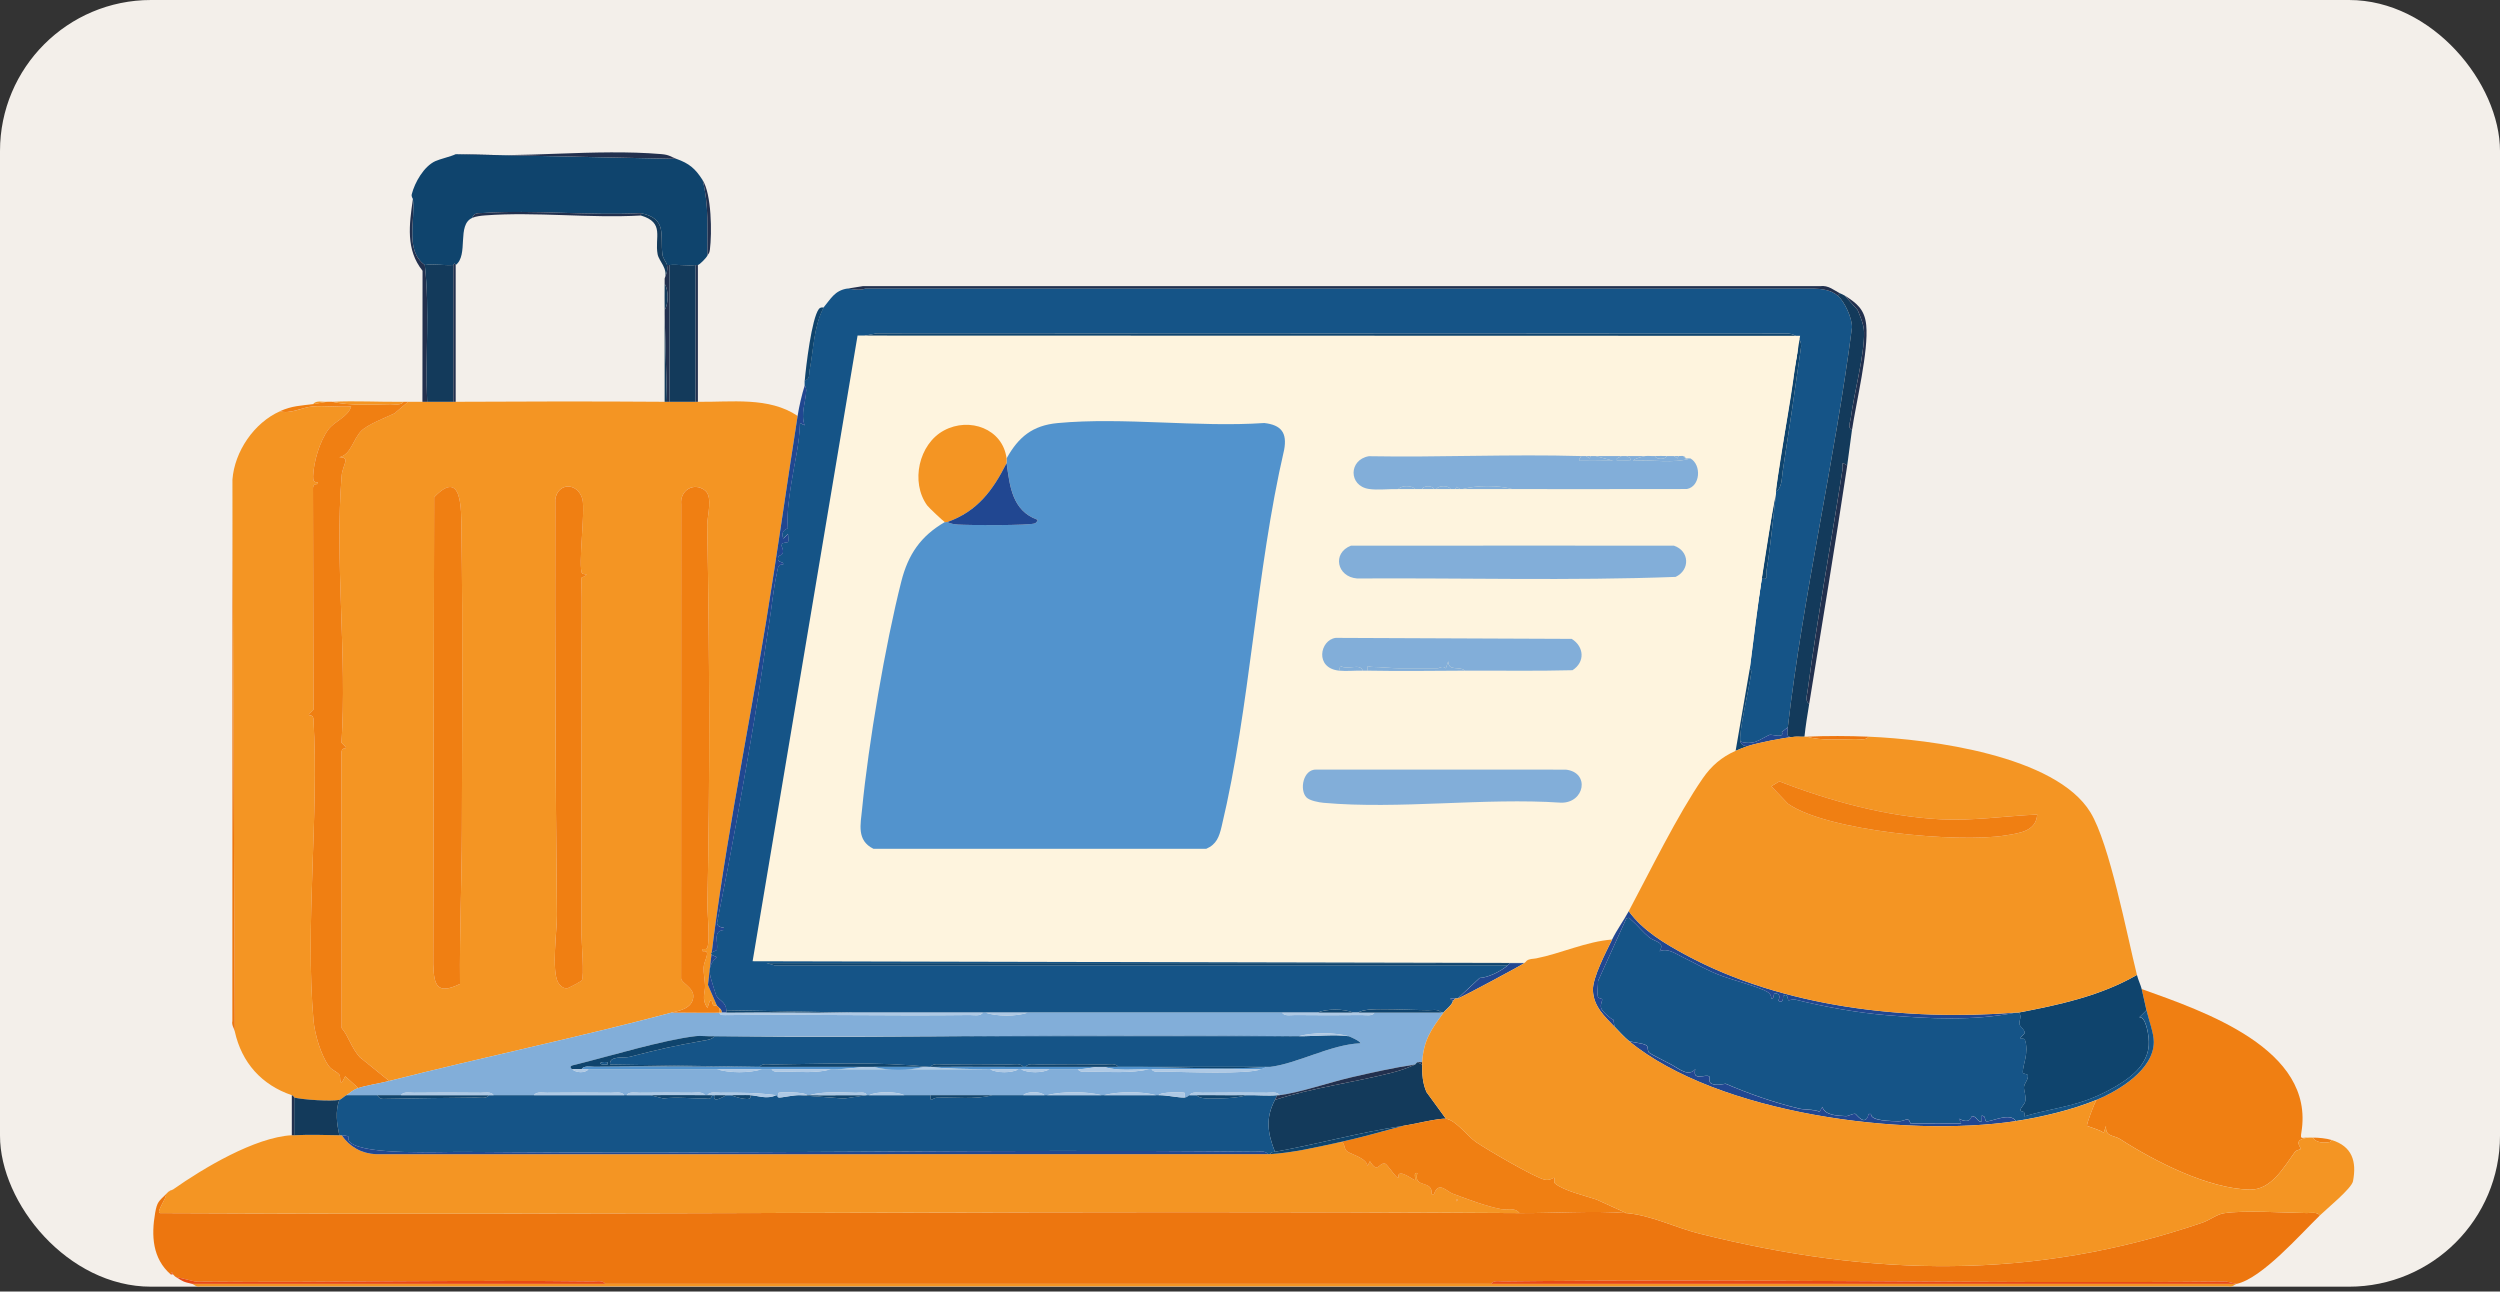 <?xml version="1.0" encoding="utf-8"?>
<svg xmlns="http://www.w3.org/2000/svg" fill="none" height="100%" overflow="visible" preserveAspectRatio="none" style="display: block;" viewBox="0 0 331 171" width="100%">
<rect x="0" y="0" width="331" height="171" fill="#333333" stroke="none"/>
<g id="Prima">
<rect fill="#F3EFEA" height="170.357" id="Rectangle 110" rx="20" width="331"/>
<g clip-path="url(#clip0_0_13749)" id="Capa_1">
<path d="M55.929 53.198C56.14 53.198 56.348 53.198 56.559 53.198C57.708 53.189 58.869 53.204 60.017 53.198C60.121 53.198 60.228 53.198 60.332 53.198C69.544 53.145 78.787 53.132 87.999 53.198C88.103 53.198 88.21 53.198 88.313 53.198C88.417 53.198 88.524 53.198 88.628 53.198C89.777 53.207 90.938 53.182 92.087 53.198C92.191 53.198 92.298 53.198 92.401 53.198C96.826 53.261 101.783 52.498 105.607 55.07C104.172 64.138 102.913 73.245 101.434 82.306C98.819 98.312 95.457 114.334 93.736 130.405L94.919 133.134C94.859 133.081 94.62 133.206 94.507 133.125C94.151 132.872 94.466 132.409 93.981 132.512L93.667 133.444C92.823 132.212 93.386 131.465 93.346 130.459C93.314 129.662 93.119 128.821 93.16 128.043C93.207 127.155 94.249 125.758 93.037 125.945V125.642C93.261 125.67 93.585 125.702 93.663 125.43C94.025 124.17 93.632 121.06 93.663 119.529C94.016 103.019 93.934 86.091 93.638 69.585C93.616 68.31 94.431 65.778 93.33 64.922C91.844 63.772 90.003 64.938 90.189 66.763L90.176 129.549C90.277 130.205 91.917 130.774 91.791 132.021C91.643 133.478 90.06 133.8 88.943 134.065C76.549 137.357 63.955 139.967 51.53 143.12L47.63 139.97C46.453 138.629 46.167 137.204 45.232 136.106L45.213 99.541C45.33 98.612 46.504 99.588 45.213 98.337C45.956 86.867 44.319 74.364 45.229 63.019C45.349 61.509 46.475 60.543 44.924 60.534C46.478 60.199 46.724 58.155 47.851 57.033C48.685 56.202 51.095 55.264 52.225 54.733L54.044 53.195C54.674 53.189 55.303 53.201 55.929 53.195V53.198ZM60.905 130.274C60.836 123.495 61.141 116.697 61.154 109.927C61.179 96.79 61.283 83.394 61.097 70.22C61.059 67.46 61.21 61.925 57.481 65.838L57.364 127.674C57.453 130.524 57.887 131.734 60.905 130.277V130.274ZM77.075 75.936C76.496 75.039 77.522 67.71 77.106 66.057C76.442 63.819 73.811 63.881 73.519 66.138C73.478 84.472 73.541 102.897 73.736 121.16C73.758 123.214 72.977 128.499 73.909 130.102C74.148 130.515 74.523 130.812 75.001 130.868C75.206 130.893 76.955 129.905 77.025 129.812C77.38 129.324 76.981 124.664 76.981 123.623C76.996 111.399 76.955 99.275 76.981 87.082C76.987 83.556 77.075 80.012 76.971 76.499C78.356 75.874 77.179 76.093 77.072 75.93L77.075 75.936Z" fill="#F49523" id="Vector"/>
<path d="M112.206 38.211C112.326 38.192 113.956 38.545 114.551 38.192H240.024C241.192 38.248 242.41 38.37 243.313 39.145C244.216 39.921 245.226 42.096 245.207 43.346C242.935 60.915 238.74 78.759 236.71 96.29L235.914 96.912C236.273 97.772 234.756 97.259 234.337 97.278C234.208 97.284 232.949 98.034 232.474 98.197C231.842 98.412 231.052 98.412 230.419 98.165C230.174 97.015 231.643 90.864 231.86 89.089C231.914 88.645 231.672 88.517 231.675 88.486C232.172 84.529 232.666 80.559 233.248 76.621C234.237 76.799 233.787 76.136 233.884 75.549C234.454 72.098 234.75 68.669 235.137 65.378C235.149 65.275 235.124 65.169 235.137 65.066C235.945 64.653 235.908 63.184 236.034 62.365C236.886 56.871 237.702 51.351 238.469 45.853C238.507 44.881 237.787 44.278 236.846 44.162L116.118 44.128L114.589 44.425C114.246 44.553 114.463 44.934 114.403 45.078C114.365 45.165 114.438 45.3 114.403 45.39C114.132 46.106 113.994 46.534 113.774 47.263C113.758 47.309 113.339 47.378 113.166 48.05C112.726 49.754 112.534 52.345 112.518 54.133C112.357 55.08 112.345 56.086 112.203 56.942C111.19 56.767 111.675 57.449 111.583 58.03C110.982 61.853 110.51 65.632 110 69.432C109.89 70.264 109.793 71.098 109.686 71.93C108.908 72.148 109.144 72.783 109.047 73.327C108.587 75.94 108.401 78.487 108.112 80.984C108.09 81.187 108.134 81.406 108.112 81.609C106.935 83.306 107.095 85.882 106.853 87.854C106.715 88.995 106.677 90.142 106.538 91.289C105.525 91.114 106.013 91.796 105.918 92.377C105.689 93.818 105.726 95.08 105.594 96.284C105.361 98.412 104.962 100.428 104.65 102.529C103.8 104.138 103.498 106.545 103.171 108.395C102.592 111.649 101.868 115.222 101.821 118.453C101.465 120.516 101.191 122.626 100.877 124.698C100.719 125.736 99.885 127.164 101.648 127.211L202.117 127.196C202.016 127.302 201.922 127.424 201.802 127.508H199.917C167.121 127.508 134.306 127.508 101.509 127.511L102.604 127.821H199.602C198.727 128.577 197.037 129.43 195.898 129.48L193 132.19C192.908 132.215 192.792 132.175 192.685 132.19C192.487 132.221 192.257 132.165 192.052 132.196C192.018 132.381 192.373 132.481 192.37 132.503C192.273 133.065 191.391 133.681 191.111 134.065H190.797C190.469 133.55 189.604 133.753 189.072 133.747C186.982 133.725 184.852 133.609 182.781 133.615C181.947 133.615 180.499 133.634 179.794 134.065H179.165C177.934 133.537 175.612 133.547 174.447 134.065H137.66C137.557 134.065 137.45 134.065 137.346 134.065H113.138C113.034 134.065 112.927 134.065 112.823 134.065L96.159 133.753C96.121 132.646 95.199 132.462 94.819 131.799C94.765 131.706 94.312 130.177 94.221 129.893C93.805 128.611 93.827 127.661 94.9 126.724C93.261 126.127 94.853 125.961 94.907 125.745C95.133 124.829 94.29 123.239 95.841 123.129V122.829C95.404 122.785 94.856 122.62 94.948 122.113C96.773 113.074 98.378 104.123 99.892 95.152C100.606 90.917 101.245 86.123 101.843 82.422C102.173 80.372 102.406 77.846 102.85 75.908C102.982 75.33 102.941 74.642 103.7 74.73C103.747 74.186 102.743 74.689 103.067 73.639C103.114 73.489 104.14 73.624 103.388 72.089C104.225 71.423 104.521 72.461 104.329 70.676L103.706 71.298C103.243 70.201 104.304 70.004 104.298 69.917C104.169 67.844 104.439 66.103 104.751 64.059C105.163 61.362 105.852 58.736 105.906 55.995L106.529 56.314C105.985 54.808 106.655 53.257 106.74 51.71C106.759 51.348 106.526 51.063 106.532 51.004C106.548 50.798 106.513 50.585 106.532 50.379C107.278 50.166 107.083 49.532 107.187 48.997C107.728 46.209 107.712 43.259 109.047 40.699C110.019 39.549 110.497 38.47 112.191 38.202L112.206 38.211Z" fill="#155487" id="Vector_2"/>
<path d="M21.972 158.117C22.132 158.56 20.587 160.542 21.188 160.617C81.182 160.901 141.195 160.229 201.185 160.617C205.676 160.645 211.008 160.267 215.335 160.617C218.608 160.883 221.831 162.542 225.015 163.336C247.898 169.053 269.123 169.559 291.593 161.88C292.537 161.558 293.522 160.78 294.429 160.636C297.201 160.204 302.375 160.573 305.418 160.611C305.95 160.617 306.816 160.411 307.143 160.93C304.468 163.527 299.486 169.24 296.138 169.984L294.721 169.672C262.866 169.972 230.989 169.275 199.137 169.666C198.605 169.672 197.739 169.466 197.412 169.984H80.137C79.81 169.466 78.944 169.672 78.412 169.666C60.908 169.45 43.391 169.825 25.887 169.687L23.231 169.047C23.114 168.975 23.026 168.819 22.916 168.734L22.762 168.428L22.601 168.734C20.194 166.634 20.011 163.614 20.54 160.598C20.804 159.086 21.031 159.061 21.972 158.117Z" fill="#ED760F" id="Vector_3"/>
<path d="M38.636 150.309C38.74 150.303 38.847 150.315 38.95 150.309C40.851 150.209 43.007 150.262 44.924 150.309C45.028 150.309 45.135 150.303 45.239 150.309C46.321 151.859 47.86 152.725 49.783 152.819L167.857 152.806C167.961 152.8 168.068 152.813 168.172 152.806C171.181 152.634 174.328 151.887 177.289 151.244C178.233 151.059 177.761 152.031 178.41 152.475C179.001 152.878 180.899 153.328 181.066 154.363L181.377 153.741C182.466 155.504 182.542 153.85 183.395 154.072C183.684 154.147 184.943 156.144 185.144 155.922C184.949 154.478 187.262 156.354 187.347 156.241C187.489 156.057 187.045 155.207 187.662 155.304C187.086 157.429 189.711 156.101 189.554 158.11H189.859C190.444 156.304 191.565 157.754 192.307 158.029C194.343 158.782 196.609 159.676 198.724 160.083C199.505 160.233 200.509 159.792 201.182 160.611C141.192 160.226 81.179 160.898 21.185 160.611C20.587 160.536 22.129 158.554 21.969 158.11C22.072 158.007 22.17 157.892 22.283 157.798L22.913 157.485C26.928 154.663 33.726 150.59 38.633 150.303L38.636 150.309ZM192.852 158.739V159.051C193.056 158.948 193.056 158.842 192.852 158.739Z" fill="#F49523" id="Vector_4"/>
<path d="M37.065 54.448C38.378 54.867 39.958 53.954 41.314 53.826C42.976 53.67 44.814 53.932 46.497 53.826C46.041 55.255 44.291 55.752 43.457 56.892C42.327 58.433 41.515 61.171 41.459 63.065C41.424 64.222 42.104 63.656 42.104 63.975C42.104 64.294 41.538 63.844 41.443 64.578L41.5 93.974C40.209 95.224 41.383 94.252 41.5 95.177C42.252 108.108 40.383 122.354 41.512 135.128C41.67 136.9 42.491 139.738 43.561 141.179C43.964 141.72 44.65 141.882 44.965 142.342C45.132 142.586 44.861 144.295 45.707 142.501L47.441 144.067C46.567 144.358 46.293 144.783 45.868 145.005C45.581 145.152 45.15 145.586 44.924 145.63C43.816 145.846 40.109 145.611 38.95 145.317C38.928 145.311 38.907 145.099 38.636 145.005C34.626 143.642 32.002 140.689 31.089 136.575L30.774 63.509C31.048 59.793 33.632 55.977 37.062 54.455L37.065 54.448Z" fill="#F49523" id="Vector_5"/>
<path d="M283.558 130.949C291.791 133.9 306.533 138.879 304.704 149.921C304.537 150.937 304.739 150.597 305.569 150.618C303.382 150.94 304.761 151.897 304.581 152.137C304.515 152.225 304.027 152.266 303.857 152.5C302.366 154.563 300.701 157.573 297.859 157.504C292.289 157.373 285.204 153.71 280.695 150.809C279.861 150.275 278.702 150.528 278.841 149.056L278.526 149.993C278.196 149.621 276.402 149.143 276.326 149.049C276.213 148.906 277.28 146.058 277.585 145.621C280.556 144.395 285.145 141.611 285.154 137.972C285.154 136.791 284.474 134.991 284.188 133.756C283.974 132.828 283.785 131.868 283.558 130.946V130.949Z" fill="#F07F12" id="Vector_6"/>
<path d="M60.332 20.414L89.572 21.039C91.246 21.642 92.046 22.305 93.031 23.849C93.868 27.131 93.648 30.488 93.66 33.842C93.49 34.176 92.678 35.001 92.401 35.092C92.317 35.12 92.197 35.076 92.087 35.092C91.042 35.245 89.72 34.985 88.628 35.092H88.313C88.244 34.71 87.775 34.267 87.703 33.67C87.388 31.063 88.364 28.956 84.855 28.222C78.019 28.578 70.711 27.75 63.929 28.203C63.344 28.244 62.752 28.128 62.532 28.847C60.436 29.763 62.082 33.767 60.332 35.092L60.194 34.867C60.093 34.91 60.046 35.092 60.017 35.092C58.749 35.182 57.465 34.889 56.244 35.092C53.575 33.126 55.029 29.262 54.67 26.349C54.677 26.296 54.431 26.065 54.519 25.712C54.91 24.159 56.121 22.027 57.641 21.333C58.28 21.042 59.649 20.742 60.329 20.417L60.332 20.414Z" fill="#0F446D" id="Vector_7"/>
<path d="M43.983 53.198C46.362 53.745 49.207 53.542 51.69 53.517C52.222 53.511 53.087 53.717 53.415 53.198C53.626 53.198 53.833 53.198 54.044 53.198L52.225 54.736C51.095 55.27 48.685 56.205 47.851 57.036C46.727 58.158 46.482 60.202 44.924 60.537C46.475 60.549 45.349 61.512 45.229 63.022C44.319 74.367 45.956 86.87 45.213 98.34C46.504 99.591 45.33 98.619 45.213 99.544L45.232 136.11C46.164 137.207 46.453 138.635 47.63 139.973L51.53 143.123C50.268 143.442 48.593 143.68 47.441 144.061L45.707 142.495C44.858 144.292 45.132 142.579 44.965 142.336C44.647 141.876 43.961 141.714 43.561 141.173C42.491 139.732 41.67 136.894 41.512 135.122C40.383 122.348 42.252 108.098 41.5 95.171C41.383 94.243 40.209 95.218 41.5 93.968L41.443 64.572C41.534 63.841 42.101 64.281 42.104 63.969C42.107 63.656 41.424 64.219 41.459 63.059C41.519 61.165 42.327 58.427 43.457 56.886C44.291 55.748 46.041 55.248 46.497 53.82C44.814 53.926 42.976 53.664 41.314 53.82C39.958 53.948 38.378 54.861 37.065 54.442C38.699 53.717 39.797 53.717 41.468 53.504C42.035 53.432 43.035 53.214 43.353 53.192C43.561 53.179 43.775 53.201 43.983 53.192V53.198Z" fill="#F07F12" id="Vector_8"/>
<path d="M282.929 129.077C283.096 129.746 283.433 130.434 283.558 130.949C283.785 131.871 283.971 132.831 284.188 133.759L283.247 134.691C284.062 134.591 284.408 136.753 284.468 137.385C284.61 138.826 284.32 139.854 283.502 141.045C282.152 143.014 278.47 144.889 276.223 145.683C273.538 146.63 270.709 146.993 267.993 147.815C268.282 146.99 267.514 147.252 267.508 147.03C267.496 146.602 268.053 146.296 268.15 145.771C268.282 145.061 267.936 144.43 267.977 143.898C268.015 143.42 268.566 142.948 268.487 142.376C268.462 142.192 267.832 142.201 267.82 142.023C267.76 141.06 268.695 139.366 268.087 137.657C268.012 137.444 267.549 137.55 267.524 137.51C267.401 137.313 268.043 137.016 268.059 136.738C268.084 136.36 267.473 135.969 267.389 135.653C267.263 135.181 267.82 134.394 267.203 134.081C272.603 133.05 278.142 131.853 282.923 129.086L282.929 129.077Z" fill="#0F446D" id="Vector_9"/>
<path d="M244.257 39.149L245.953 41.055C246.328 41.98 246.778 42.971 246.8 43.99C246.866 46.959 245.459 52.114 245.038 55.389C244.978 55.861 244.581 56.633 245.198 56.949C244.968 58.499 244.802 60.084 244.569 61.634C243.621 61.024 244.059 61.431 243.955 62.112C242.441 71.914 240.622 81.722 239.313 91.549C239.247 92.049 238.964 92.852 239.54 93.171C239.307 94.618 239.061 96.081 238.91 97.543C238.495 97.568 238.063 97.506 237.651 97.543C236.521 97.728 236.584 97.362 236.707 96.293C238.737 78.762 242.935 60.921 245.204 43.349C245.223 42.102 244.244 39.952 243.31 39.149L243.624 38.836C243.854 38.942 244.018 38.999 244.254 39.149H244.257Z" fill="#133A5B" id="Vector_10"/>
<path d="M80.137 169.981H124.782C142.907 169.981 161.05 169.981 179.174 169.981H179.489C185.144 169.981 190.812 169.981 196.468 169.981H197.412C230.315 169.981 263.234 169.981 296.134 169.981C295.936 170.025 295.511 170.488 295.071 170.316H26.494C26.054 170.488 25.626 170.022 25.43 169.981H80.137Z" fill="#F49523" id="Vector_11"/>
<path d="M106.548 51.013C106.545 51.073 106.778 51.357 106.756 51.72C106.671 53.267 106 54.82 106.545 56.324L105.922 56.005C105.868 58.746 105.179 61.371 104.767 64.069C104.455 66.113 104.187 67.854 104.313 69.926C104.32 70.013 103.259 70.21 103.722 71.308L104.345 70.686C104.537 72.47 104.241 71.433 103.404 72.098C104.156 73.633 103.13 73.499 103.083 73.648C102.759 74.699 103.763 74.195 103.715 74.739C102.957 74.655 103.001 75.34 102.866 75.918C102.422 77.856 102.189 80.381 101.859 82.431C101.261 86.132 100.622 90.924 99.907 95.162C98.394 104.132 96.789 113.084 94.963 122.123C94.869 122.629 95.42 122.798 95.857 122.838V123.139C94.305 123.248 95.149 124.839 94.922 125.755C94.869 125.973 93.276 126.136 94.916 126.733C93.84 127.671 93.818 128.621 94.236 129.902C94.328 130.187 94.781 131.712 94.834 131.809C95.215 132.475 96.134 132.656 96.175 133.762V134.075C95.964 134.075 95.756 134.072 95.546 134.075C95.552 133.778 95.448 133.634 95.231 133.45C95.133 133.368 95.042 133.243 94.916 133.137L93.733 130.409C95.457 114.337 98.815 98.319 101.431 82.309C102.913 73.249 104.172 64.141 105.604 55.073C105.811 53.758 106.151 52.295 106.548 51.013Z" fill="#214791" id="Vector_12"/>
<path d="M243.631 38.836L243.316 39.149C242.413 38.373 241.198 38.248 240.027 38.199H114.554C113.959 38.549 112.329 38.192 112.21 38.211L114.239 37.886H240.971C242.108 37.73 242.825 38.458 243.631 38.836Z" fill="#22304E" id="Vector_13"/>
<path d="M31.092 136.569C31.004 136.169 30.642 135.716 30.765 135.188L30.777 63.503L31.092 136.569Z" fill="#ED760F" id="Vector_14"/>
<path d="M80.137 169.981H25.43C24.187 169.712 24.235 169.647 23.231 169.044L25.887 169.684C43.391 169.822 60.911 169.447 78.412 169.662C78.944 169.669 79.81 169.462 80.137 169.981Z" fill="#E84A14" id="Vector_15"/>
<path d="M54.67 26.346C55.029 29.259 53.572 33.123 56.244 35.089C56.924 41.065 56.276 47.197 56.559 53.198C56.348 53.198 56.14 53.198 55.929 53.198L55.945 35.851C53.704 33.044 54.179 29.75 54.67 26.343V26.346Z" fill="#22304E" id="Vector_16"/>
<path d="M89.569 21.036L60.332 20.414C69.128 20.977 78.853 19.667 87.539 20.402C88.656 20.495 88.766 20.748 89.572 21.039L89.569 21.036Z" fill="#22304E" id="Vector_17"/>
<path d="M244.572 61.631C242.992 72.126 241.236 82.672 239.543 93.168C238.967 92.849 239.25 92.046 239.316 91.546C240.625 81.719 242.444 71.911 243.958 62.109C244.062 61.428 243.628 61.021 244.572 61.631Z" fill="#22304E" id="Vector_18"/>
<path d="M92.401 53.198C92.298 53.198 92.191 53.198 92.087 53.198V35.089C92.197 35.073 92.317 35.117 92.401 35.089V53.198Z" fill="#22304E" id="Vector_19"/>
<path d="M109.062 40.708C107.728 43.268 107.744 46.219 107.202 49.007C107.099 49.538 107.294 50.176 106.548 50.388C106.708 48.529 107.467 42.152 108.417 40.915C108.653 40.608 109.04 40.736 109.062 40.708Z" fill="#0F446D" id="Vector_20"/>
<path d="M245.201 56.946C244.581 56.63 244.978 55.858 245.041 55.386C245.462 52.114 246.869 46.956 246.803 43.987C246.781 42.968 246.331 41.977 245.957 41.052L244.26 39.145C245.809 40.127 246.885 40.943 247.089 43.049C247.423 46.481 245.752 53.264 245.204 56.946H245.201Z" fill="#22304E" id="Vector_21"/>
<path d="M93.657 33.838C93.645 30.488 93.865 27.128 93.028 23.846C94.211 25.703 94.277 30.813 93.988 33.091C93.925 33.579 93.786 33.582 93.654 33.838H93.657Z" fill="#22304E" id="Vector_22"/>
<path d="M53.415 53.198C53.087 53.714 52.222 53.511 51.69 53.517C49.207 53.542 46.362 53.748 43.983 53.198C47.057 53.042 50.312 53.236 53.415 53.198Z" fill="#F49523" id="Vector_23"/>
<path d="M247.401 97.537C247.074 98.053 246.208 97.85 245.676 97.856C243.618 97.878 241.167 98.09 239.228 97.537C241.79 97.412 244.833 97.431 247.401 97.537Z" fill="#ED760F" id="Vector_24"/>
<path d="M38.95 145.314V150.309C38.847 150.315 38.74 150.303 38.636 150.309V145.002C38.907 145.092 38.928 145.308 38.95 145.314Z" fill="#22304E" id="Vector_25"/>
<path d="M308.71 150.934L308.5 151.19C307.71 151.35 306.721 151.35 306.196 150.622C306.942 150.609 308.012 150.718 308.71 150.934Z" fill="#F07F12" id="Vector_26"/>
<path d="M43.353 53.198C43.035 53.22 42.035 53.439 41.468 53.511C41.821 52.957 42.762 53.245 43.353 53.198Z" fill="#F49523" id="Vector_27"/>
<path d="M22.916 157.492L22.286 157.804C22.589 157.548 22.815 157.56 22.916 157.492Z" fill="#ED760F" id="Vector_28"/>
<path d="M22.916 168.731C22.85 168.681 22.661 168.781 22.601 168.731L22.762 168.425L22.916 168.731Z" fill="#E84A14" id="Vector_29"/>
<path d="M95.231 134.072C95.454 134.519 95.602 134.356 95.999 134.4C106.8 134.269 117.607 134.525 128.405 134.391C128.937 134.384 129.802 134.591 130.129 134.072C130.233 134.072 130.34 134.072 130.444 134.072C132.04 134.597 134.529 134.594 136.103 134.072C136.206 134.072 136.313 134.072 136.417 134.072H169.745C170.073 134.591 170.938 134.384 171.47 134.391C174.403 134.428 177.352 134.422 180.282 134.391C180.814 134.384 181.679 134.591 182.007 134.072H191.124C189.484 136.328 188.49 137.676 188.295 140.629C188.106 140.667 187.801 140.57 187.665 140.629C187.53 140.689 187.439 140.898 187.351 140.942C184.509 141.373 181.661 142.014 178.856 142.655C176.052 143.295 172.134 144.661 169.428 145.002C169.1 144.486 168.235 144.689 167.703 144.683C164.877 144.655 162.032 144.649 159.206 144.683C158.674 144.689 157.808 144.483 157.481 145.002C157.428 145.002 157.138 145.311 156.852 145.314C156.823 145.139 156.905 144.73 156.852 144.689C156.71 144.583 153.676 144.539 153.39 145.002C153.286 145.002 153.179 145.002 153.075 145.002C151.048 144.48 148.184 144.48 146.158 145.002C146.054 145.002 145.947 145.002 145.843 145.002C143.703 144.48 140.751 144.48 138.611 145.002C138.507 145.002 138.4 145.002 138.296 145.002C137.711 144.477 136.052 144.477 135.467 145.002C134.837 145.002 134.208 145.002 133.582 145.002H120.062C119.958 145.002 119.851 145.002 119.747 145.002C118.516 144.474 116.194 144.483 115.029 145.002C114.926 145.002 114.819 145.002 114.715 145.002C114.715 144.495 113.704 144.699 113.302 144.689C111.376 144.636 108.984 144.467 107.171 145.002C107.067 145.002 106.96 145.002 106.856 145.002C106.532 144.545 103.237 144.574 103.08 144.689C103.029 144.727 103.111 145.139 103.08 145.314C102.941 145.311 102.806 145.008 102.765 145.002C100.294 144.674 97.918 144.652 95.372 144.683C94.841 144.689 93.975 144.483 93.648 145.002C93.544 145.002 93.437 145.002 93.333 145.002C93.006 144.486 92.14 144.689 91.608 144.683C89.305 144.658 86.985 144.655 84.681 144.683C84.15 144.689 83.284 144.483 82.957 145.002C82.853 145.002 82.746 145.002 82.642 145.002C82.315 144.486 81.449 144.689 80.918 144.683C78.091 144.655 75.246 144.649 72.42 144.683C71.888 144.689 71.023 144.483 70.696 145.002H65.352C65.025 144.486 64.159 144.689 63.627 144.683C60.694 144.652 57.745 144.645 54.815 144.683C54.283 144.689 53.418 144.483 53.091 145.002H45.858C46.283 144.783 46.557 144.355 47.432 144.064C48.584 143.683 50.258 143.448 51.52 143.126C63.948 139.973 76.54 137.363 88.933 134.072C91.023 134.044 93.132 134.109 95.221 134.072H95.231ZM92.087 137.194C87.715 137.707 80.763 139.835 76.225 140.957C75.857 141.048 75.215 141.123 75.737 141.567C76.298 142.042 77.405 142.133 77.937 141.567H94.916C96.603 142.089 99.177 142.092 100.889 141.567C101.308 141.567 101.726 141.567 102.148 141.567C102.475 142.083 103.341 141.879 103.873 141.886C105.824 141.908 108.178 142.123 110.01 141.567C110.221 141.567 110.428 141.567 110.639 141.567H130.762C130.866 141.567 130.973 141.567 131.077 141.567C131.98 142.098 134.01 142.086 134.85 141.567C134.954 141.567 135.061 141.567 135.165 141.567C136.068 142.098 138.098 142.086 138.938 141.567C139.042 141.567 139.149 141.567 139.253 141.567C139.583 141.564 140.131 141.573 140.512 141.567C141.173 141.554 141.981 141.573 142.712 141.567C143.039 142.083 143.904 141.879 144.436 141.886C146.919 141.911 149.764 142.117 152.144 141.567C152.247 141.567 152.354 141.567 152.458 141.567C152.786 142.083 153.651 141.879 154.183 141.886C156.622 141.911 165.33 142.279 166.919 141.567C167.118 141.479 167.401 141.517 167.549 141.254C167.756 141.239 167.974 141.279 168.178 141.254C171.863 140.795 176.2 138.285 180.125 138.129C180.125 137.841 178.646 137.21 178.554 137.194C176.641 136.672 173.865 136.672 171.952 137.194C171.848 137.194 171.741 137.194 171.637 137.194H92.093H92.087Z" fill="#82AED9" id="Vector_30"/>
<path d="M88.943 134.072C90.057 133.806 91.643 133.484 91.791 132.028C91.917 130.781 90.277 130.212 90.176 129.555L90.189 66.769C90 64.944 91.844 63.778 93.33 64.928C94.431 65.781 93.616 68.313 93.638 69.592C93.934 86.098 94.016 103.022 93.663 119.535C93.632 121.066 94.025 124.176 93.663 125.436C93.585 125.708 93.264 125.677 93.037 125.648V125.952C94.249 125.761 93.207 127.158 93.16 128.049C93.119 128.827 93.314 129.665 93.346 130.465C93.386 131.471 92.82 132.218 93.667 133.45L93.981 132.518C94.466 132.415 94.151 132.878 94.507 133.131C94.623 133.212 94.859 133.09 94.919 133.14C95.045 133.247 95.136 133.368 95.234 133.453C95.275 133.637 95.174 133.956 95.234 134.078C93.144 134.115 91.036 134.05 88.946 134.078L88.943 134.072Z" fill="#F07F12" id="Vector_31"/>
<path d="M77.075 75.936C77.182 76.102 78.359 75.883 76.974 76.505C77.078 80.015 76.99 83.563 76.984 87.088C76.959 99.281 76.999 111.405 76.984 123.629C76.984 124.67 77.383 129.33 77.028 129.818C76.962 129.908 75.212 130.896 75.004 130.874C74.523 130.818 74.151 130.521 73.912 130.109C72.981 128.505 73.761 123.22 73.739 121.166C73.544 102.904 73.481 84.475 73.522 66.144C73.814 63.887 76.445 63.822 77.109 66.063C77.525 67.713 76.499 75.046 77.078 75.943L77.075 75.936Z" fill="#F07F12" id="Vector_32"/>
<path d="M60.905 130.274C57.887 131.731 57.453 130.521 57.364 127.671L57.481 65.835C61.21 61.922 61.059 67.46 61.097 70.217C61.283 83.391 61.179 96.787 61.154 109.924C61.141 116.694 60.836 123.492 60.905 130.271V130.274Z" fill="#F07F12" id="Vector_33"/>
<path d="M60.017 35.089V53.198C58.869 53.204 57.708 53.189 56.559 53.198C56.276 47.194 56.924 41.065 56.244 35.089C57.465 34.885 58.749 35.179 60.017 35.089Z" fill="#133A5B" id="Vector_34"/>
<path d="M92.087 35.089V53.198C90.938 53.182 89.777 53.207 88.628 53.198V35.089C89.72 34.982 91.042 35.242 92.087 35.089Z" fill="#133A5B" id="Vector_35"/>
<path d="M88.628 53.198C88.524 53.198 88.417 53.198 88.313 53.198L87.999 41.646C87.999 41.437 87.999 41.23 87.999 41.021C88.521 40.289 88.537 38.38 87.999 37.586C88.002 37.377 87.992 37.17 87.999 36.961C88.011 36.62 88.486 36.02 88.313 35.089H88.628V53.198Z" fill="#22304E" id="Vector_36"/>
<path d="M60.332 35.089V53.198C60.228 53.198 60.121 53.198 60.017 53.198V35.089C60.046 35.089 60.093 34.904 60.194 34.864L60.332 35.089Z" fill="#22304E" id="Vector_37"/>
<path d="M88.313 53.198C88.21 53.198 88.103 53.198 87.999 53.198C87.986 49.35 88.014 45.49 87.999 41.646L88.313 53.198Z" fill="#133A5B" id="Vector_38"/>
<path d="M114.409 45.394L237.488 45.078L237.657 48.516C237.034 54.051 235.753 59.518 235.143 65.066C235.13 65.169 235.156 65.275 235.143 65.378C234.388 69.091 233.809 72.87 233.258 76.618C232.676 80.556 232.181 84.525 231.684 88.482L229.799 99.412C227.936 100.241 226.592 101.407 225.453 103.057C222.098 107.917 218.51 115.29 215.653 120.644C215.033 121.804 214.076 123.12 213.453 124.392C210.022 124.651 206.661 126.245 203.391 126.889H101.207L100.896 124.704C101.207 122.632 101.484 120.522 101.84 118.46C102.756 113.146 103.876 107.883 104.669 102.535C104.981 100.435 105.38 98.418 105.613 96.29C106.139 94.712 106.359 92.93 106.557 91.295C106.696 90.148 106.734 89.001 106.872 87.86C107.7 85.96 107.907 83.669 108.131 81.616C108.153 81.412 108.109 81.194 108.131 80.99C108.88 78.034 109.317 74.958 109.704 71.936C109.811 71.101 109.906 70.27 110.019 69.438C111.01 65.769 111.294 61.934 111.904 58.199C112.666 58.374 112.59 57.805 112.697 57.283C113.292 54.358 113.651 51.47 114.265 48.513C114.394 47.885 114.642 47.831 113.793 47.894C113.827 47.7 113.771 47.472 113.793 47.269C114.013 46.538 114.148 46.109 114.422 45.397L114.409 45.394ZM133.273 60.693C132.776 56.77 128.37 55.176 124.987 56.992C121.645 58.786 120.527 63.837 122.762 66.919C122.976 67.216 124.87 68.992 125.1 69.126C121.893 70.976 120.235 73.427 119.335 76.98C117.201 85.397 114.988 98.453 114.142 107.108C113.944 109.149 113.387 111.28 115.653 112.387H159.703C161.081 111.79 161.424 110.768 161.745 109.42C165.55 93.502 166.293 75.652 170.019 59.562C170.441 57.292 169.626 56.264 167.388 56.011C158.583 56.608 148.716 55.208 140.04 56.017C136.713 56.327 134.841 57.861 133.273 60.696V60.693ZM185.151 64.753C185.884 64.772 186.62 64.741 187.351 64.753C187.665 64.76 187.98 64.75 188.295 64.753C188.817 64.76 189.343 64.747 189.868 64.753C189.972 64.753 190.079 64.753 190.183 64.753C190.812 64.76 191.442 64.75 192.068 64.753C192.279 64.753 192.487 64.753 192.698 64.753C192.908 64.753 193.116 64.753 193.327 64.753C193.431 64.753 193.538 64.753 193.642 64.753C195.838 64.763 198.048 64.75 200.244 64.753C207.939 64.766 215.646 64.753 223.344 64.744C225.154 64.409 225.308 61.54 223.823 60.693C223.719 60.634 223.388 60.734 223.193 60.693C223.149 60.546 223.026 60.412 222.879 60.381C222.699 60.346 222.457 60.39 222.249 60.381C222.041 60.371 221.831 60.384 221.62 60.381C221.305 60.374 220.99 60.381 220.676 60.381C220.156 60.381 219.621 60.346 219.102 60.381C218.69 60.409 218.246 60.331 217.843 60.381H211.24C211.033 60.371 210.819 60.393 210.611 60.381C210.403 60.368 210.192 60.39 209.982 60.381C209.771 60.371 209.563 60.387 209.352 60.381C199.999 60.102 190.592 60.571 181.233 60.399C178.551 60.865 178.532 64.316 181.233 64.734C182.388 64.913 183.914 64.719 185.144 64.753H185.151ZM178.863 72.245C176.342 73.227 177.003 76.377 179.678 76.587C193.723 76.499 207.854 76.909 221.856 76.377C223.81 75.443 223.684 72.933 221.623 72.242C212.616 72.267 203.593 72.208 194.583 72.242C194.479 72.242 194.372 72.242 194.268 72.242C189.138 72.264 183.993 72.226 178.863 72.242V72.245ZM193.953 88.795C198.696 88.773 203.451 88.864 208.197 88.736C209.887 87.654 209.746 85.619 208.093 84.588L176.836 84.454C174.743 84.744 174.035 88.457 177.289 88.795C178.268 88.895 179.417 88.767 180.433 88.795C180.644 88.801 180.852 88.792 181.063 88.795C185.346 88.879 189.667 88.814 193.953 88.795ZM172.971 105.576C173.38 106.007 174.608 106.242 175.231 106.298C185.214 107.195 196.559 105.595 206.687 106.282C209.818 106.339 210.554 102.279 207.322 101.907L174.287 101.897C172.524 101.835 172.021 104.576 172.971 105.582V105.576Z" fill="#FEF4DE" id="Vector_39"/>
<path d="M235.14 65.066C235.75 59.518 237.031 54.051 237.654 48.516C237.793 47.288 238.655 44.847 237.025 44.768H115.036L114.406 45.081C114.466 44.934 114.249 44.556 114.592 44.428L116.121 44.131L236.849 44.165C237.79 44.281 238.51 44.884 238.473 45.856C237.705 51.354 236.89 56.871 236.037 62.368C235.911 63.184 235.945 64.653 235.14 65.069V65.066Z" fill="#0F446D" id="Vector_40"/>
<path d="M100.889 124.704L101.201 126.892H203.385C202.96 126.974 202.507 126.917 202.126 127.202L101.657 127.217C99.895 127.171 100.729 125.742 100.886 124.704H100.889Z" fill="#FEFBF1" id="Vector_41"/>
<path d="M199.927 127.514C199.826 127.624 199.725 127.73 199.612 127.827H102.614L101.519 127.517C134.315 127.511 167.13 127.514 199.927 127.514Z" fill="#0F446D" id="Vector_42"/>
<path d="M173.204 134.072H169.431C158.85 134.072 148.257 134.062 137.676 134.072H173.204Z" fill="#0F446D" id="Vector_43"/>
<path d="M96.172 134.072C101.717 133.997 107.287 134.094 112.836 134.072C112.94 134.072 113.047 134.072 113.151 134.072C118.806 134.05 124.474 134.081 130.129 134.072C129.802 134.591 128.937 134.384 128.405 134.391C117.607 134.525 106.8 134.269 95.999 134.4C95.602 134.356 95.454 134.522 95.231 134.072C95.335 134.072 95.442 134.072 95.546 134.072C95.756 134.069 95.964 134.072 96.175 134.072H96.172Z" fill="#AEC9E5" id="Vector_44"/>
<path d="M137.361 134.072C137.465 134.072 137.572 134.072 137.676 134.072C148.257 134.062 158.85 134.072 169.431 134.072H136.417C136.732 134.072 137.047 134.072 137.361 134.072Z" fill="#AEC9E5" id="Vector_45"/>
<path d="M137.361 134.072C137.047 134.072 136.732 134.072 136.417 134.072C136.313 134.072 136.206 134.072 136.103 134.072C134.221 134.072 132.326 134.069 130.444 134.072C130.34 134.072 130.233 134.072 130.129 134.072C124.474 134.081 118.806 134.05 113.151 134.072H137.358H137.361Z" fill="#0F446D" id="Vector_46"/>
<path d="M101.833 118.46C101.881 115.228 102.601 111.658 103.184 108.402C103.514 106.551 103.813 104.145 104.663 102.535C103.87 107.883 102.749 113.146 101.833 118.46Z" fill="#0F446D" id="Vector_47"/>
<path d="M230.425 98.162C230.523 98.619 230.926 98.784 231.37 98.787C231.055 98.887 230.136 99.262 229.796 99.412L231.681 88.482C231.678 88.514 231.92 88.645 231.867 89.086C231.65 90.861 230.18 97.012 230.425 98.162Z" fill="#0F446D" id="Vector_48"/>
<path d="M113.78 47.891C114.633 47.828 114.384 47.882 114.252 48.51C113.638 51.467 113.28 54.355 112.685 57.28C112.578 57.802 112.656 58.371 111.892 58.196C111.961 57.774 112.137 57.367 112.206 56.946C112.348 56.089 112.361 55.083 112.521 54.136C112.874 52.07 113.421 49.969 113.78 47.891Z" fill="#FEFBF1" id="Vector_49"/>
<path d="M235.14 65.378C234.753 68.669 234.46 72.098 233.887 75.549C233.79 76.136 234.24 76.799 233.251 76.621C233.805 72.873 234.384 69.091 235.137 65.381L235.14 65.378Z" fill="#0F446D" id="Vector_50"/>
<path d="M112.206 56.946C112.137 57.367 111.961 57.774 111.892 58.196C111.278 61.931 110.998 65.769 110.007 69.435C110.516 65.635 110.985 61.856 111.59 58.033C111.681 57.452 111.196 56.767 112.21 56.946H112.206Z" fill="#0F446D" id="Vector_51"/>
<path d="M112.836 134.072C107.287 134.094 101.72 133.997 96.172 134.072V133.759L112.836 134.072Z" fill="#0F446D" id="Vector_52"/>
<path d="M108.121 80.99C108.411 78.493 108.597 75.946 109.056 73.333C109.151 72.789 108.918 72.154 109.695 71.936C109.308 74.958 108.874 78.037 108.121 80.99Z" fill="#0F446D" id="Vector_53"/>
<path d="M236.713 96.29C236.591 97.356 236.528 97.722 237.657 97.54C236.084 97.687 232.89 98.312 231.37 98.79C230.926 98.79 230.523 98.622 230.425 98.165C231.058 98.415 231.848 98.412 232.48 98.197C232.956 98.034 234.215 97.284 234.344 97.278C234.762 97.262 236.279 97.772 235.92 96.912L236.717 96.29H236.713Z" fill="#214791" id="Vector_54"/>
<path d="M173.204 134.072H182.007C181.679 134.587 180.814 134.384 180.282 134.391C177.349 134.422 174.4 134.428 171.47 134.391C170.938 134.384 170.073 134.591 169.745 134.072H173.204Z" fill="#AEC9E5" id="Vector_55"/>
<path d="M201.815 127.514C201.289 127.883 193.494 132.065 193.012 132.2L195.911 129.49C197.053 129.44 198.74 128.586 199.615 127.83C199.728 127.733 199.829 127.627 199.93 127.517H201.815V127.514Z" fill="#214791" id="Vector_56"/>
<path d="M190.809 134.072H179.804C180.509 133.644 181.956 133.625 182.79 133.622C184.861 133.615 186.995 133.731 189.081 133.753C189.613 133.759 190.479 133.553 190.806 134.072H190.809Z" fill="#0F446D" id="Vector_57"/>
<path d="M113.78 47.891C113.421 49.969 112.874 52.07 112.521 54.136C112.54 52.348 112.729 49.757 113.169 48.053C113.343 47.381 113.764 47.313 113.777 47.266C113.755 47.469 113.811 47.697 113.777 47.891H113.78Z" fill="#0F446D" id="Vector_58"/>
<path d="M106.863 87.86C107.102 85.888 106.944 83.313 108.121 81.616C107.901 83.669 107.693 85.96 106.863 87.86Z" fill="#0F446D" id="Vector_59"/>
<path d="M106.548 91.292C106.35 92.93 106.129 94.709 105.604 96.287C105.736 95.084 105.698 93.821 105.928 92.38C106.019 91.799 105.531 91.114 106.548 91.292Z" fill="#0F446D" id="Vector_60"/>
<path d="M179.177 134.072H174.46C175.624 133.553 177.947 133.544 179.177 134.072Z" fill="#0F446D" id="Vector_61"/>
<path d="M192.694 132.2L192.38 132.512C192.383 132.49 192.027 132.39 192.062 132.206C192.266 132.175 192.493 132.231 192.694 132.2Z" fill="#214791" id="Vector_62"/>
<path d="M237.028 44.768C238.658 44.847 237.796 47.288 237.657 48.516L237.488 45.078L114.409 45.394C114.444 45.303 114.372 45.172 114.409 45.081L115.039 44.768H237.028Z" fill="#FEFBF1" id="Vector_63"/>
<path d="M296.134 169.981C263.231 169.981 230.312 169.981 197.412 169.981C197.739 169.462 198.605 169.669 199.137 169.662C230.989 169.269 262.866 169.969 294.721 169.669L296.138 169.981H296.134Z" fill="#E84A14" id="Vector_64"/>
<path d="M179.177 169.981C161.053 169.981 142.91 169.981 124.785 169.981H179.177Z" fill="#E84A14" id="Vector_65"/>
<path d="M196.468 169.981C190.812 169.981 185.144 169.981 179.489 169.981H196.468Z" fill="#E84A14" id="Vector_66"/>
<path d="M213.761 135.944L213.62 135.022C213.173 134.847 212.078 133.837 211.989 133.465C211.86 132.915 212.153 132.55 212.134 132.343C212.115 132.156 211.621 132.231 211.568 131.99C211.423 131.368 211.599 130.534 211.583 129.874L215.338 121.582C215.807 121.454 215.741 121.582 215.961 121.773C216.77 122.467 217.494 123.392 218.318 124.079C219.143 124.767 220.487 124.658 219.735 125.948C220.798 125.473 221.827 126.27 222.863 126.767C224.742 127.667 226.01 128.511 228.137 129.277C229.563 129.79 233 130.718 233.985 131.315C234.328 131.521 234.52 131.787 234.517 132.193C235.083 132.318 234.548 131.284 235.294 131.574C235.886 131.803 235.414 132.481 235.454 132.506C236.21 132.94 236.043 131.934 236.09 131.893C236.71 131.371 236.701 132.368 236.764 132.425C236.846 132.5 237.343 132.262 237.657 132.34C241.727 133.35 246.114 134.106 249.727 134.406C255.593 134.894 261.113 135.197 266.898 134.069C266.998 134.05 267.112 134.087 267.212 134.069C267.829 134.384 267.269 135.169 267.398 135.641C267.483 135.956 268.09 136.347 268.068 136.725C268.049 137.004 267.407 137.3 267.533 137.497C267.558 137.535 268.021 137.432 268.097 137.644C268.707 139.354 267.769 141.048 267.829 142.011C267.842 142.192 268.471 142.179 268.496 142.364C268.578 142.939 268.024 143.411 267.986 143.886C267.946 144.42 268.292 145.049 268.16 145.758C268.062 146.286 267.505 146.59 267.518 147.018C267.524 147.243 268.295 146.98 268.002 147.802C270.718 146.98 273.547 146.618 276.232 145.671C278.479 144.88 282.158 143.001 283.511 141.032C284.326 139.842 284.616 138.813 284.477 137.372C284.414 136.741 284.071 134.578 283.256 134.678L284.197 133.747C284.484 134.981 285.167 136.782 285.164 137.963C285.154 141.601 280.566 144.386 277.595 145.611C274.394 146.93 270.341 147.905 266.904 148.421C266.161 147.196 263.65 148.549 263.005 148.446C262.74 148.406 262.942 147.946 262.658 147.793C261.85 147.352 262.853 148.899 262.035 148.418C261.736 148.243 261.626 147.78 261.091 147.784C260.981 147.784 260.931 148.927 259.357 148.109L259.678 148.727L252.965 148.743C252.594 147.699 252.304 148.493 251.348 148.449C250.495 148.412 247.687 148.449 247.722 147.483H247.417C246.976 149.299 245.774 147.477 245.645 147.465C245.242 147.424 244.764 147.787 244.392 147.768C243.244 147.702 241.658 147.684 241.28 146.546L240.934 147.187C240.159 146.846 238.863 146.93 238.224 146.774C234.775 145.933 231.757 144.874 228.502 143.489C228.395 143.442 227.24 143.836 226.554 143.433C226.18 143.214 226.444 142.645 226.325 142.529C225.903 142.117 224.012 143.242 224.462 141.548C223.555 142.617 222.369 141.517 221.233 140.91C220.751 140.654 218.592 139.566 218.375 139.385C218.057 139.123 218.281 138.601 217.988 138.401C217.532 138.088 216.26 138.054 215.659 137.804C215.083 137.332 214.309 136.494 213.774 135.931L213.761 135.944Z" fill="#155487" id="Vector_67"/>
<path d="M188.295 140.942C188.276 142.223 188.342 143.392 188.864 144.592L191.439 148.124C190.51 148.027 187.115 148.865 185.78 149.062C179.926 149.928 174.614 151.459 168.801 152.497C167.835 150.021 167.517 148.077 168.801 145.627C173.808 144.008 179.137 143.342 184.216 142.045C185.302 141.767 186.334 141.429 187.351 140.945C187.439 140.901 187.53 140.692 187.665 140.632L188.295 140.945V140.942Z" fill="#133A5B" id="Vector_68"/>
<path d="M215.646 137.819C216.248 138.069 217.519 138.104 217.975 138.416C218.268 138.616 218.045 139.138 218.362 139.401C218.58 139.582 220.739 140.67 221.22 140.926C222.353 141.532 223.539 142.633 224.449 141.564C223.999 143.261 225.894 142.133 226.312 142.545C226.429 142.661 226.167 143.23 226.542 143.448C227.231 143.852 228.383 143.458 228.49 143.505C231.747 144.889 234.762 145.949 238.211 146.79C238.853 146.946 240.147 146.865 240.921 147.202L241.267 146.561C241.645 147.699 243.231 147.718 244.38 147.784C244.751 147.805 245.23 147.44 245.632 147.48C245.761 147.493 246.967 149.318 247.404 147.499H247.709C247.675 148.468 250.482 148.427 251.335 148.465C252.292 148.509 252.581 147.712 252.953 148.759L259.665 148.743L259.344 148.124C260.918 148.943 260.968 147.799 261.078 147.799C261.614 147.799 261.724 148.255 262.023 148.434C262.841 148.915 261.837 147.368 262.646 147.809C262.926 147.962 262.728 148.418 262.992 148.462C263.64 148.565 266.152 147.212 266.891 148.437C252.131 150.647 227.495 147.515 215.643 137.819H215.646Z" fill="#214791" id="Vector_69"/>
<path d="M215.646 120.644C217.519 123.214 220.386 124.917 223.187 126.427C236.09 133.397 252.411 135.184 266.898 134.069C261.113 135.197 255.593 134.891 249.727 134.406C246.114 134.106 241.727 133.35 237.657 132.34C237.343 132.262 236.842 132.5 236.764 132.425C236.701 132.368 236.71 131.371 236.09 131.893C236.043 131.931 236.21 132.94 235.454 132.506C235.414 132.481 235.883 131.803 235.294 131.574C234.548 131.284 235.083 132.318 234.517 132.193C234.517 131.787 234.328 131.524 233.985 131.315C233 130.718 229.563 129.79 228.137 129.277C226.01 128.511 224.739 127.667 222.863 126.767C221.827 126.27 220.798 125.473 219.735 125.948C220.487 124.658 219.111 124.742 218.318 124.079C217.525 123.417 216.77 122.467 215.961 121.773C215.741 121.582 215.807 121.454 215.338 121.582L211.583 129.874C211.599 130.534 211.423 131.371 211.568 131.99C211.624 132.231 212.118 132.156 212.134 132.343C212.153 132.55 211.86 132.912 211.989 133.465C212.074 133.84 213.173 134.847 213.62 135.022L213.761 135.944C212.446 134.566 210.979 133.253 210.904 131.106C210.847 129.452 212.647 126.02 213.447 124.389C214.07 123.117 215.026 121.801 215.646 120.641V120.644Z" fill="#214791" id="Vector_70"/>
<path d="M188.295 140.629C188.288 140.732 188.295 140.839 188.295 140.942L187.665 140.629C187.801 140.57 188.103 140.667 188.295 140.629Z" fill="#22304E" id="Vector_71"/>
<path d="M191.439 148.124C192.679 148.252 194.353 150.468 195.404 151.197C196.738 152.122 203.335 155.991 204.565 156.198C205.248 156.31 205.569 155.947 205.755 155.941C205.903 155.935 205.648 156.501 205.89 156.698C207.052 157.651 209.871 158.317 211.338 158.804L215.332 160.614C211.004 160.264 205.673 160.642 201.182 160.614C200.509 159.795 199.505 160.236 198.724 160.086C196.613 159.676 194.343 158.782 192.307 158.032C191.561 157.757 190.441 156.307 189.859 158.113H189.554C189.711 156.107 187.086 157.435 187.662 155.307C187.045 155.21 187.489 156.06 187.347 156.244C187.262 156.357 184.949 154.482 185.144 155.926C184.946 156.148 183.684 154.15 183.395 154.075C182.542 153.853 182.466 155.507 181.377 153.744L181.066 154.366C180.899 153.331 179.001 152.881 178.41 152.478C177.761 152.034 178.23 151.065 177.289 151.247C180.118 150.631 182.982 149.815 185.777 149.062C187.111 148.865 190.507 148.027 191.436 148.124H191.439Z" fill="#F07F12" id="Vector_72"/>
<path d="M49.956 145.002C50.315 145.583 50.639 145.499 51.212 145.486C55.149 145.399 59.067 145.367 63.007 145.321C63.539 145.314 64.405 145.521 64.732 145.002H70.705C74.683 145.002 78.674 144.992 82.652 145.002C82.755 145.002 82.862 145.002 82.966 145.002C84.011 145.002 85.066 145.002 86.11 145.002L87.829 145.439C89.619 145.205 91.41 145.464 93.195 145.427C93.67 145.417 94.095 145.714 94.284 145.002C94.387 145.002 94.494 145.002 94.598 145.002C94.299 146.049 95.479 145.383 96.172 145.002C96.383 145.005 96.59 144.999 96.801 145.002C97.531 145.308 99.763 145.98 99.316 145.002C100.317 145.036 101.478 145.602 102.774 145.002C102.815 145.008 102.951 145.311 103.089 145.314C103.665 145.33 104.908 144.986 105.918 145.002L111.734 145.452L114.721 145.002C114.825 145.002 114.932 145.002 115.036 145.002C116.603 145.011 118.183 144.996 119.753 145.002C119.857 145.002 119.964 145.002 120.068 145.002C121.113 145.005 122.167 144.999 123.212 145.002C123.105 146.108 123.476 145.358 124.018 145.336C126.431 145.239 129.088 145.621 131.385 145.002C132.118 145.002 132.852 145.002 133.585 145.002C134.214 145.002 134.844 145.002 135.47 145.002C136.411 145.002 137.358 145.002 138.299 145.002C138.403 145.002 138.51 145.002 138.614 145.002C141.022 144.996 143.439 145.008 145.846 145.002C145.95 145.002 146.057 145.002 146.161 145.002C148.461 144.996 150.778 145.011 153.078 145.002C153.182 145.002 153.289 145.002 153.393 145.002C154.655 144.996 155.741 145.321 156.852 145.314C157.138 145.314 157.428 145.002 157.481 145.002C157.796 145.002 158.111 145.002 158.425 145.002C158.793 145.417 159.631 145.449 160.156 145.452C161.604 145.461 163.656 145.424 165.028 145.002C166.353 144.967 167.835 145.124 169.116 145.002C169.012 145.211 168.908 145.421 168.801 145.627C167.517 148.077 167.835 150.018 168.801 152.497C168.543 152.544 168.266 152.497 168.172 152.809C168.068 152.816 167.961 152.803 167.857 152.809C167.53 152.294 166.664 152.497 166.133 152.491C131.231 152.125 96.37 152.838 61.418 152.512C58.444 152.484 48.401 152.988 46.381 151.269C45.748 150.731 46.837 150.393 45.239 150.312C45.135 150.306 45.028 150.312 44.924 150.312C44.596 148.749 44.367 147.183 44.924 145.627C45.15 145.583 45.581 145.152 45.868 145.002H49.956Z" fill="#155487" id="Vector_73"/>
<path d="M45.239 150.309C46.837 150.39 45.748 150.728 46.381 151.265C48.398 152.984 58.441 152.484 61.418 152.509C96.37 152.831 131.234 152.122 166.133 152.488C166.664 152.494 167.53 152.287 167.857 152.806L49.783 152.819C47.86 152.722 46.321 151.859 45.239 150.309Z" fill="#214791" id="Vector_74"/>
<path d="M44.924 145.624C44.367 147.177 44.596 148.743 44.924 150.309C43.007 150.262 40.851 150.209 38.95 150.309V145.314C40.112 145.608 43.816 145.843 44.924 145.627V145.624Z" fill="#133A5B" id="Vector_75"/>
<path d="M185.78 149.059C182.982 149.812 180.122 150.631 177.292 151.244C174.331 151.887 171.181 152.631 168.175 152.806C168.269 152.491 168.546 152.541 168.804 152.494C174.617 151.459 179.93 149.925 185.783 149.059H185.78Z" fill="#0F446D" id="Vector_76"/>
<path d="M192.852 158.739C193.056 158.842 193.056 158.948 192.852 159.051V158.739Z" fill="#F07F12" id="Vector_77"/>
<path d="M84.855 28.219V28.531C78.154 28.919 70.878 28.015 64.244 28.519C63.703 28.559 63.02 28.631 62.532 28.844C62.752 28.125 63.344 28.241 63.929 28.2C70.711 27.747 78.019 28.575 84.855 28.219Z" fill="#22304E" id="Vector_78"/>
<path d="M84.855 28.219C88.364 28.953 87.388 31.06 87.703 33.666C87.775 34.263 88.241 34.707 88.313 35.089C88.486 36.02 88.011 36.62 87.999 36.961C88.499 35.548 87.246 34.607 87.07 33.67C86.645 31.425 88.049 29.481 84.855 28.531V28.219Z" fill="#133A5B" id="Vector_79"/>
<path d="M95.546 134.072C95.442 134.072 95.335 134.072 95.231 134.072C95.171 133.95 95.272 133.634 95.231 133.447C95.448 133.631 95.552 133.775 95.546 134.072Z" fill="#F49523" id="Vector_80"/>
<path d="M171.631 137.194C171.734 137.194 171.841 137.194 171.945 137.194C173.906 137.222 176.754 136.922 178.548 137.194C178.639 137.207 180.115 137.841 180.118 138.129C176.194 138.285 171.86 140.795 168.172 141.254H148.364C148.26 141.254 148.153 141.254 148.049 141.254C147.722 140.739 146.856 140.942 146.324 140.935C143.391 140.904 140.443 140.898 137.513 140.935C136.981 140.942 136.115 140.735 135.788 141.254H135.473C135.146 140.739 134.28 140.942 133.749 140.935C130.815 140.904 127.867 140.898 124.937 140.935C124.405 140.942 123.539 140.735 123.212 141.254C123.108 141.254 123.001 141.254 122.897 141.254C116.307 140.545 109.022 140.867 102.299 140.935C101.767 140.942 100.902 140.735 100.575 141.254H100.26L80.77 140.942C80.622 139.723 82.611 140.123 83.363 139.929C87.114 138.951 89.475 138.426 93.147 137.782C93.679 137.688 94.227 137.647 94.601 137.197C120.266 137.438 145.969 136.875 171.631 137.197V137.194Z" fill="#155487" id="Vector_81"/>
<path d="M171.631 137.194C145.969 136.872 120.266 137.435 94.601 137.194C93.789 137.26 92.877 137.1 92.087 137.194H171.631Z" fill="#AEC9E5" id="Vector_82"/>
<path d="M94.601 137.194C94.224 137.644 93.679 137.685 93.147 137.779C89.475 138.426 87.114 138.948 83.363 139.926C82.614 140.123 80.622 139.72 80.77 140.939L100.26 141.251C93.088 141.251 85.893 141.157 78.718 141.245C78.186 141.251 77.32 141.045 76.993 141.564H75.734C75.209 141.12 75.854 141.045 76.222 140.954C80.76 139.832 87.712 137.704 92.084 137.191C92.874 137.097 93.786 137.257 94.598 137.191L94.601 137.194ZM80.452 140.632C79.143 140.476 79.143 141.092 80.452 140.939V140.632Z" fill="#0F446D" id="Vector_83"/>
<path d="M100.26 141.254H100.575C105.39 141.254 110.221 141.254 115.039 141.254C113.871 141.264 112.121 141.557 110.636 141.567C110.425 141.567 110.217 141.567 110.007 141.567C107.391 141.586 104.76 141.548 102.145 141.567C101.726 141.567 101.308 141.567 100.886 141.567C98.9 141.579 96.899 141.567 94.913 141.567H94.598C89.154 141.567 83.693 141.567 78.249 141.567H76.99C77.317 141.048 78.183 141.254 78.715 141.248C85.89 141.16 93.084 141.254 100.257 141.254H100.26Z" fill="#5293CD" id="Vector_84"/>
<path d="M135.473 141.254H145.535C144.952 141.261 143.712 141.557 142.705 141.567C141.975 141.573 141.163 141.554 140.505 141.567H139.247C139.143 141.567 139.036 141.567 138.932 141.567C137.679 141.579 136.414 141.57 135.158 141.567C135.055 141.567 134.948 141.567 134.844 141.567C133.591 141.557 132.326 141.589 131.07 141.567C130.966 141.567 130.859 141.567 130.756 141.567C128.014 141.529 125.553 141.542 122.894 141.254C122.998 141.254 123.105 141.254 123.209 141.254C127.291 141.217 131.388 141.254 135.47 141.254H135.473Z" fill="#5293CD" id="Vector_85"/>
<path d="M115.665 141.254C117.579 141.776 120.354 141.776 122.268 141.254C122.479 141.254 122.686 141.254 122.897 141.254C125.557 141.539 128.018 141.529 130.759 141.567H110.636C112.121 141.557 113.871 141.264 115.039 141.254C115.25 141.254 115.457 141.254 115.668 141.254H115.665Z" fill="#AEC9E5" id="Vector_86"/>
<path d="M148.049 141.254C148.153 141.254 148.26 141.254 148.364 141.254C154.523 141.164 161.528 141.736 167.542 141.254C167.398 141.517 167.111 141.479 166.913 141.567C162.098 141.564 157.267 141.573 152.449 141.567C152.345 141.567 152.238 141.567 152.134 141.567C150.227 141.567 147.945 141.832 146.161 141.254C146.79 141.245 147.42 141.264 148.046 141.254H148.049Z" fill="#5293CD" id="Vector_87"/>
<path d="M168.172 141.254C167.967 141.279 167.75 141.239 167.542 141.254C161.528 141.736 154.523 141.164 148.364 141.254H168.172Z" fill="#0F446D" id="Vector_88"/>
<path d="M187.351 140.942C186.334 141.426 185.302 141.767 184.216 142.042C179.137 143.339 173.808 144.005 168.801 145.624C168.908 145.417 169.012 145.208 169.116 144.999C169.22 144.989 169.327 145.011 169.431 144.999C172.134 144.658 176.03 143.301 178.86 142.651C181.689 142.001 184.509 141.37 187.354 140.939L187.351 140.942Z" fill="#22304E" id="Vector_89"/>
<path d="M94.601 141.567H78.252C83.697 141.567 89.157 141.567 94.601 141.567Z" fill="#AEC9E5" id="Vector_90"/>
<path d="M53.1 145.002H64.732C64.405 145.521 63.539 145.314 63.007 145.321C59.067 145.371 55.149 145.399 51.212 145.486C50.639 145.499 50.312 145.583 49.956 145.002H53.1Z" fill="#0F446D" id="Vector_91"/>
<path d="M166.913 141.567C165.321 142.276 156.612 141.911 154.177 141.886C153.645 141.879 152.779 142.086 152.452 141.567C157.267 141.573 162.098 141.564 166.916 141.567H166.913Z" fill="#AEC9E5" id="Vector_92"/>
<path d="M133.588 145.002C132.855 145.002 132.121 145.002 131.388 145.002C128.669 144.996 125.934 145.011 123.215 145.002C122.17 144.999 121.116 145.005 120.071 145.002H133.591H133.588Z" fill="#AEC9E5" id="Vector_93"/>
<path d="M65.361 145.002H53.1C53.427 144.483 54.293 144.689 54.825 144.683C57.758 144.645 60.707 144.652 63.637 144.683C64.168 144.689 65.034 144.483 65.361 145.002Z" fill="#AEC9E5" id="Vector_94"/>
<path d="M169.431 145.002C169.327 145.014 169.22 144.992 169.116 145.002C167.835 145.124 166.353 144.967 165.028 145.002C162.834 145.058 160.619 144.983 158.425 145.002C158.111 145.002 157.796 145.002 157.481 145.002C157.808 144.483 158.674 144.689 159.206 144.683C162.032 144.649 164.877 144.655 167.703 144.683C168.235 144.689 169.1 144.483 169.428 145.002H169.431Z" fill="#AEC9E5" id="Vector_95"/>
<path d="M82.655 145.002C78.677 144.992 74.686 145.002 70.708 145.002C71.036 144.483 71.901 144.689 72.433 144.683C75.259 144.649 78.104 144.655 80.93 144.683C81.462 144.689 82.328 144.483 82.655 145.002Z" fill="#AEC9E5" id="Vector_96"/>
<path d="M102.774 145.002C101.478 145.602 100.317 145.036 99.316 145.002C98.482 144.971 97.635 145.017 96.801 145.002C96.59 144.999 96.383 145.005 96.172 145.002C95.649 144.992 95.124 145.008 94.598 145.002C94.494 145.002 94.387 145.002 94.284 145.002C94.073 145.002 93.865 145.002 93.654 145.002C93.981 144.483 94.847 144.689 95.379 144.683C97.925 144.652 100.301 144.674 102.771 145.002H102.774Z" fill="#AEC9E5" id="Vector_97"/>
<path d="M93.343 145.002C90.938 144.983 88.518 145.008 86.11 145.002C85.066 145.002 84.011 145.002 82.966 145.002C83.294 144.483 84.159 144.689 84.691 144.683C86.995 144.655 89.314 144.658 91.618 144.683C92.15 144.689 93.015 144.483 93.343 145.002Z" fill="#AEC9E5" id="Vector_98"/>
<path d="M146.164 141.254C147.948 141.832 150.23 141.564 152.137 141.567C149.758 142.114 146.913 141.911 144.43 141.886C143.898 141.879 143.033 142.086 142.705 141.567C143.716 141.557 144.952 141.261 145.535 141.254C145.745 141.254 145.953 141.254 146.164 141.254Z" fill="#AEC9E5" id="Vector_99"/>
<path d="M93.343 145.002C93.446 145.002 93.553 145.002 93.657 145.002C93.868 145.002 94.076 145.002 94.287 145.002C94.098 145.714 93.673 145.417 93.198 145.427C91.413 145.464 89.619 145.205 87.832 145.439L86.114 145.002C88.518 145.008 90.938 144.983 93.346 145.002H93.343Z" fill="#0F446D" id="Vector_100"/>
<path d="M106.863 145.002C106.966 145.002 107.073 145.002 107.177 145.002C109.689 145.036 112.213 144.986 114.724 145.002L111.737 145.452L105.922 145.002C106.236 145.008 106.551 144.999 106.866 145.002H106.863Z" fill="#0F446D" id="Vector_101"/>
<path d="M110.007 141.567C108.178 142.12 105.821 141.904 103.87 141.886C103.338 141.879 102.472 142.086 102.145 141.567C104.76 141.548 107.391 141.586 110.007 141.567Z" fill="#AEC9E5" id="Vector_102"/>
<path d="M114.724 145.002C112.213 144.986 109.689 145.036 107.177 145.002C108.99 144.467 111.382 144.636 113.308 144.689C113.714 144.702 114.721 144.499 114.721 145.002H114.724Z" fill="#AEC9E5" id="Vector_103"/>
<path d="M145.849 145.002C143.442 145.008 141.025 144.996 138.617 145.002C140.757 144.48 143.709 144.48 145.849 145.002Z" fill="#AEC9E5" id="Vector_104"/>
<path d="M153.081 145.002C150.781 145.011 148.465 144.996 146.164 145.002C148.191 144.48 151.055 144.48 153.081 145.002Z" fill="#AEC9E5" id="Vector_105"/>
<path d="M178.548 137.194C176.754 136.922 173.906 137.222 171.945 137.194C173.859 136.672 176.635 136.672 178.548 137.194Z" fill="#AEC9E5" id="Vector_106"/>
<path d="M100.889 141.567C99.177 142.092 96.603 142.089 94.916 141.567C96.902 141.567 98.903 141.579 100.889 141.567Z" fill="#AEC9E5" id="Vector_107"/>
<path d="M136.103 134.072C134.529 134.594 132.04 134.597 130.444 134.072C132.326 134.069 134.221 134.072 136.103 134.072Z" fill="#AEC9E5" id="Vector_108"/>
<path d="M153.396 145.002C153.679 144.539 156.716 144.583 156.858 144.689C156.908 144.727 156.826 145.139 156.858 145.314C155.747 145.321 154.661 144.996 153.399 145.002H153.396Z" fill="#AEC9E5" id="Vector_109"/>
<path d="M119.753 145.002C118.186 144.996 116.606 145.011 115.036 145.002C116.2 144.483 118.523 144.474 119.753 145.002Z" fill="#AEC9E5" id="Vector_110"/>
<path d="M106.863 145.002C106.548 144.999 106.233 145.008 105.918 145.002C104.908 144.986 103.665 145.33 103.089 145.314C103.117 145.139 103.036 144.73 103.089 144.689C103.243 144.574 106.542 144.545 106.866 145.002H106.863Z" fill="#AEC9E5" id="Vector_111"/>
<path d="M134.844 141.567C134.003 142.086 131.974 142.098 131.07 141.567C132.323 141.589 133.588 141.557 134.844 141.567Z" fill="#AEC9E5" id="Vector_112"/>
<path d="M138.932 141.567C138.092 142.086 136.062 142.098 135.158 141.567C136.411 141.57 137.676 141.579 138.932 141.567Z" fill="#AEC9E5" id="Vector_113"/>
<path d="M138.302 145.002C137.361 145.002 136.414 145.002 135.473 145.002C136.059 144.477 137.717 144.477 138.302 145.002Z" fill="#AEC9E5" id="Vector_114"/>
<path d="M76.993 141.567H77.937C77.402 142.133 76.298 142.042 75.737 141.567H76.996H76.993Z" fill="#AEC9E5" id="Vector_115"/>
<path d="M140.505 141.567C140.125 141.573 139.577 141.564 139.247 141.567H140.505Z" fill="#AEC9E5" id="Vector_116"/>
<path d="M87.999 41.021C87.999 39.88 87.977 38.727 87.999 37.586C88.537 38.38 88.521 40.289 87.999 41.021Z" fill="#133A5B" id="Vector_117"/>
<path d="M113.541 44.428L99.646 127.267L208.373 127.514L229.749 98.915L238.331 44.462L113.541 44.428Z" fill="#FEF4DE" id="Vector_118"/>
<path d="M133.273 60.693C134.841 57.858 136.713 56.324 140.04 56.014C148.716 55.205 158.583 56.605 167.388 56.008C169.626 56.261 170.441 57.289 170.019 59.559C166.293 75.649 165.55 93.499 161.745 109.417C161.424 110.768 161.081 111.79 159.703 112.384H115.653C113.387 111.277 113.944 109.145 114.142 107.104C114.988 98.45 117.201 85.394 119.335 76.977C120.235 73.424 121.893 70.973 125.1 69.123C125.173 69.166 125.321 69.085 125.415 69.123C125.956 69.345 126.205 69.404 126.809 69.448C128.137 69.545 136.405 69.601 137.053 69.282C137.182 69.22 137.44 68.91 137.361 68.813C134.003 67.601 133.701 64.362 133.276 61.315C133.248 61.115 133.302 60.893 133.276 60.69L133.273 60.693Z" fill="#5293CD" id="Vector_119"/>
<path d="M209.358 60.381C208.798 61.224 209.05 60.974 209.824 61.006C211.08 61.056 212.345 60.968 213.601 61.006L211.244 60.381H214.702L214.076 60.696V61.002L215.801 61.009L215.955 60.699L215.329 60.384H217.843C217.746 60.396 216.207 60.743 216.273 61.006C218.715 60.821 221.475 61.412 223.816 60.696C225.299 61.543 225.144 64.412 223.338 64.747C215.64 64.753 207.933 64.769 200.238 64.756C198.325 64.234 195.549 64.234 193.635 64.756C193.532 64.756 193.425 64.756 193.321 64.756L192.852 64.447L192.691 64.756C192.48 64.756 192.273 64.756 192.062 64.756C191.744 64.244 190.472 64.253 190.177 64.756C190.073 64.756 189.966 64.756 189.862 64.756C189.654 64.263 188.496 64.263 188.288 64.756C187.974 64.753 187.659 64.763 187.344 64.756C186.948 64.241 185.541 64.241 185.144 64.756C183.914 64.722 182.388 64.916 181.233 64.738C178.532 64.322 178.551 60.871 181.233 60.402C190.592 60.574 200.002 60.109 209.352 60.384L209.358 60.381Z" fill="#82AED9" id="Vector_120"/>
<path d="M194.268 72.245C194.372 72.245 194.479 72.245 194.583 72.245H221.623C223.684 72.933 223.81 75.446 221.856 76.38C207.854 76.912 193.727 76.502 179.678 76.59C177.003 76.38 176.342 73.23 178.863 72.248H194.268V72.245Z" fill="#82AED9" id="Vector_121"/>
<path d="M172.971 105.576C172.021 104.57 172.528 101.829 174.287 101.891L207.322 101.9C210.554 102.272 209.818 106.332 206.687 106.276C196.559 105.589 185.214 107.189 175.231 106.292C174.608 106.236 173.38 106.004 172.971 105.57V105.576Z" fill="#82AED9" id="Vector_122"/>
<path d="M193.953 88.795C193.207 88.129 191.763 88.961 191.747 87.548L191.435 88.489C190.989 88.085 190.576 88.482 190.337 88.482H185.308C184.251 88.482 182.838 88.311 181.708 88.304C181.125 88.301 180.981 87.879 181.066 88.795C180.855 88.792 180.647 88.801 180.436 88.795C180.008 87.732 178.501 88.801 177.456 88.164L177.292 88.795C174.038 88.457 174.746 84.744 176.839 84.454L208.096 84.588C209.749 85.619 209.887 87.654 208.2 88.736C203.454 88.864 198.699 88.776 193.956 88.795H193.953Z" fill="#82AED9" id="Vector_123"/>
<path d="M133.273 60.693C133.298 60.893 133.245 61.118 133.273 61.318C131.435 64.95 129.418 67.691 125.412 69.126C125.317 69.088 125.169 69.17 125.097 69.126C124.867 68.992 122.976 67.216 122.759 66.919C120.524 63.837 121.642 58.786 124.984 56.992C128.364 55.176 132.77 56.77 133.27 60.693H133.273Z" fill="#F49523" id="Vector_124"/>
<path d="M221.62 72.245H194.58C203.587 72.211 212.609 72.27 221.62 72.245Z" fill="#5293CD" id="Vector_125"/>
<path d="M213.447 124.392C212.644 126.023 210.847 129.455 210.904 131.109C210.979 133.253 212.446 134.566 213.761 135.947C214.296 136.51 215.07 137.35 215.646 137.819C227.499 147.512 252.134 150.647 266.894 148.437C270.331 147.921 274.385 146.946 277.585 145.627C277.28 146.064 276.213 148.912 276.326 149.056C276.399 149.149 278.193 149.631 278.526 150L278.841 149.062C278.702 150.534 279.864 150.278 280.695 150.815C285.204 153.716 292.289 157.379 297.859 157.51C300.701 157.576 302.366 154.569 303.857 152.506C304.027 152.272 304.515 152.231 304.581 152.144C304.761 151.903 303.382 150.947 305.569 150.625C305.761 150.597 305.994 150.628 306.199 150.625C306.721 151.353 307.713 151.353 308.503 151.194L308.713 150.937C311.407 151.772 312.049 153.731 311.536 156.394C311.351 157.36 308.049 160.045 307.143 160.93C306.816 160.411 305.95 160.617 305.418 160.611C302.375 160.573 297.204 160.204 294.429 160.636C293.522 160.776 292.54 161.555 291.593 161.88C269.123 169.562 247.901 169.053 225.015 163.336C221.834 162.542 218.608 160.88 215.335 160.617L211.341 158.807C209.871 158.317 207.052 157.651 205.893 156.701C205.651 156.501 205.906 155.938 205.758 155.944C205.572 155.954 205.251 156.316 204.569 156.201C203.338 155.994 196.742 152.125 195.407 151.2C194.356 150.472 192.682 148.255 191.442 148.127L188.867 144.595C188.345 143.395 188.279 142.229 188.298 140.945C188.298 140.842 188.292 140.735 188.298 140.632C188.493 137.679 189.487 136.331 191.127 134.075C191.404 133.694 192.288 133.075 192.386 132.512L192.701 132.2C192.808 132.184 192.924 132.225 193.015 132.2C193.497 132.065 201.295 127.886 201.818 127.514C201.937 127.43 202.032 127.308 202.133 127.202C202.513 126.917 202.963 126.974 203.391 126.889C206.661 126.245 210.022 124.651 213.453 124.392H213.447Z" fill="#F49523" id="Vector_126"/>
<path d="M193.953 88.795C189.667 88.814 185.346 88.879 181.063 88.795C180.978 87.879 181.126 88.301 181.705 88.304C182.834 88.311 184.247 88.482 185.305 88.482H190.334C190.573 88.482 190.982 88.082 191.432 88.489L191.744 87.548C191.757 88.961 193.201 88.129 193.95 88.795H193.953Z" fill="#82AED9" id="Vector_127"/>
<path d="M194.268 72.245H178.863C183.993 72.23 189.138 72.267 194.268 72.245Z" fill="#5293CD" id="Vector_128"/>
<path d="M219.105 60.381C219.313 60.874 220.471 60.874 220.679 60.381C220.993 60.381 221.308 60.374 221.623 60.381L222.092 60.69L222.252 60.381C222.457 60.39 222.702 60.346 222.882 60.381C222.926 60.524 223.052 60.662 223.196 60.693C223.392 60.734 223.722 60.634 223.826 60.693C221.484 61.406 218.721 60.818 216.282 61.002C216.216 60.74 217.755 60.393 217.853 60.381C218.255 60.331 218.699 60.409 219.111 60.381H219.105Z" fill="#82AED9" id="Vector_129"/>
<path d="M200.241 64.753C198.045 64.75 195.835 64.763 193.639 64.753C195.552 64.231 198.328 64.231 200.241 64.753Z" fill="#82AED9" id="Vector_130"/>
<path d="M209.988 60.381L210.457 60.69L210.617 60.381C210.825 60.393 211.036 60.371 211.247 60.381L213.604 61.006C212.348 60.968 211.083 61.056 209.827 61.006C209.053 60.974 208.801 61.224 209.362 60.381C209.569 60.387 209.78 60.371 209.991 60.381H209.988Z" fill="#82AED9" id="Vector_131"/>
<path d="M180.433 88.795C179.417 88.767 178.268 88.895 177.289 88.795L177.453 88.164C178.498 88.801 180.005 87.732 180.433 88.795Z" fill="#82AED9" id="Vector_132"/>
<path d="M215.332 60.381L215.958 60.696L215.804 61.006L214.076 61.002L214.079 60.696L214.705 60.381H215.332Z" fill="#82AED9" id="Vector_133"/>
<path d="M187.351 64.753C186.617 64.741 185.881 64.772 185.151 64.753C185.547 64.237 186.954 64.237 187.351 64.753Z" fill="#82AED9" id="Vector_134"/>
<path d="M192.068 64.753C191.439 64.75 190.809 64.76 190.183 64.753C190.482 64.25 191.753 64.241 192.068 64.753Z" fill="#82AED9" id="Vector_135"/>
<path d="M220.679 60.381C220.471 60.874 219.313 60.874 219.105 60.381C219.621 60.346 220.156 60.381 220.679 60.381Z" fill="#82AED9" id="Vector_136"/>
<path d="M189.865 64.753C189.343 64.747 188.817 64.76 188.292 64.753C188.499 64.259 189.657 64.259 189.865 64.753Z" fill="#82AED9" id="Vector_137"/>
<path d="M210.617 60.381L210.457 60.69L209.988 60.381C210.196 60.39 210.41 60.368 210.617 60.381Z" fill="#82AED9" id="Vector_138"/>
<path d="M222.249 60.381L222.089 60.69L221.62 60.381C221.827 60.384 222.041 60.371 222.249 60.381Z" fill="#82AED9" id="Vector_139"/>
<path d="M193.324 64.753C193.113 64.753 192.905 64.753 192.694 64.753L192.855 64.444L193.324 64.753Z" fill="#82AED9" id="Vector_140"/>
<path d="M223.193 60.693C223.049 60.662 222.923 60.524 222.879 60.381C223.026 60.412 223.149 60.546 223.193 60.693Z" fill="#82AED9" id="Vector_141"/>
<path d="M131.385 145.002C129.088 145.621 126.431 145.242 124.018 145.336C123.473 145.358 123.105 146.108 123.212 145.002C125.931 145.011 128.666 144.996 131.385 145.002Z" fill="#0F446D" id="Vector_142"/>
<path d="M165.028 145.002C163.653 145.424 161.604 145.461 160.156 145.452C159.631 145.449 158.793 145.418 158.425 145.002C160.619 144.983 162.834 145.058 165.028 145.002Z" fill="#0F446D" id="Vector_143"/>
<path d="M99.316 145.002C99.763 145.98 97.531 145.308 96.801 145.002C97.638 145.017 98.482 144.971 99.316 145.002Z" fill="#0F446D" id="Vector_144"/>
<path d="M96.172 145.002C95.483 145.383 94.302 146.049 94.598 145.002C95.121 145.008 95.646 144.992 96.172 145.002Z" fill="#0F446D" id="Vector_145"/>
<path d="M122.897 141.254C122.686 141.254 122.479 141.254 122.268 141.254C120.071 141.273 117.862 141.236 115.665 141.254C115.454 141.254 115.247 141.254 115.036 141.254C110.221 141.254 105.39 141.254 100.571 141.254C100.899 140.739 101.764 140.942 102.296 140.935C109.018 140.867 116.304 140.545 122.894 141.254H122.897Z" fill="#0F446D" id="Vector_146"/>
<path d="M135.473 141.254C131.391 141.254 127.294 141.217 123.212 141.254C123.539 140.735 124.405 140.942 124.937 140.935C127.87 140.898 130.819 140.904 133.749 140.935C134.28 140.942 135.146 140.735 135.473 141.254Z" fill="#0F446D" id="Vector_147"/>
<path d="M148.049 141.254C147.42 141.264 146.79 141.245 146.164 141.254C145.953 141.254 145.745 141.254 145.535 141.254H135.788C136.115 140.735 136.981 140.942 137.513 140.935C140.446 140.898 143.395 140.904 146.324 140.935C146.856 140.942 147.722 140.735 148.049 141.254Z" fill="#0F446D" id="Vector_148"/>
<path d="M80.452 140.632V140.939C79.143 141.095 79.143 140.479 80.452 140.632Z" fill="#155487" id="Vector_149"/>
<path d="M122.268 141.254C120.354 141.776 117.579 141.776 115.665 141.254C117.862 141.235 120.071 141.273 122.268 141.254Z" fill="#5293CD" id="Vector_150"/>
<path d="M133.273 61.318C133.698 64.366 134 67.604 137.358 68.816C137.437 68.913 137.179 69.223 137.05 69.285C136.402 69.601 128.134 69.545 126.806 69.451C126.205 69.407 125.956 69.348 125.412 69.126C129.418 67.694 131.432 64.95 133.273 61.318Z" fill="#214791" id="Vector_151"/>
<path d="M238.913 97.537C239.017 97.531 239.124 97.543 239.228 97.537C241.17 98.09 243.621 97.878 245.676 97.856C246.208 97.85 247.074 98.056 247.401 97.537C255.521 97.868 272.175 100.022 276.773 107.555C279.316 111.721 281.604 123.77 282.929 129.074C278.149 131.84 272.61 133.037 267.209 134.069C267.108 134.087 266.995 134.05 266.894 134.069C252.408 135.181 236.087 133.393 223.184 126.427C220.386 124.917 217.519 123.214 215.643 120.644C218.501 115.29 222.089 107.917 225.443 103.057C226.583 101.407 227.927 100.241 229.79 99.412C230.13 99.262 231.045 98.887 231.363 98.787C232.886 98.309 236.078 97.684 237.651 97.537C238.063 97.5 238.495 97.562 238.91 97.537H238.913ZM269.727 107.845C265.453 108.039 261.311 108.692 256.981 108.48C249.815 108.127 242.233 106.039 235.59 103.457L234.52 104.101L236.735 106.417C241.89 110.049 259.253 111.627 265.45 110.621C267.357 110.311 269.566 110.092 269.727 107.845Z" fill="#F49523" id="Vector_152"/>
<path d="M269.727 107.845C269.563 110.092 267.357 110.308 265.45 110.621C259.253 111.63 241.89 110.049 236.735 106.417L234.52 104.101L235.59 103.457C242.233 106.039 249.815 108.127 256.981 108.48C261.311 108.692 265.453 108.042 269.727 107.845Z" fill="#F07F12" id="Vector_153"/>
</g>
</g>
<defs>
<clipPath id="clip0_0_13749">
<rect fill="white" height="150.183" transform="translate(20.297 20.17)" width="291.4"/>
</clipPath>
</defs>
</svg>